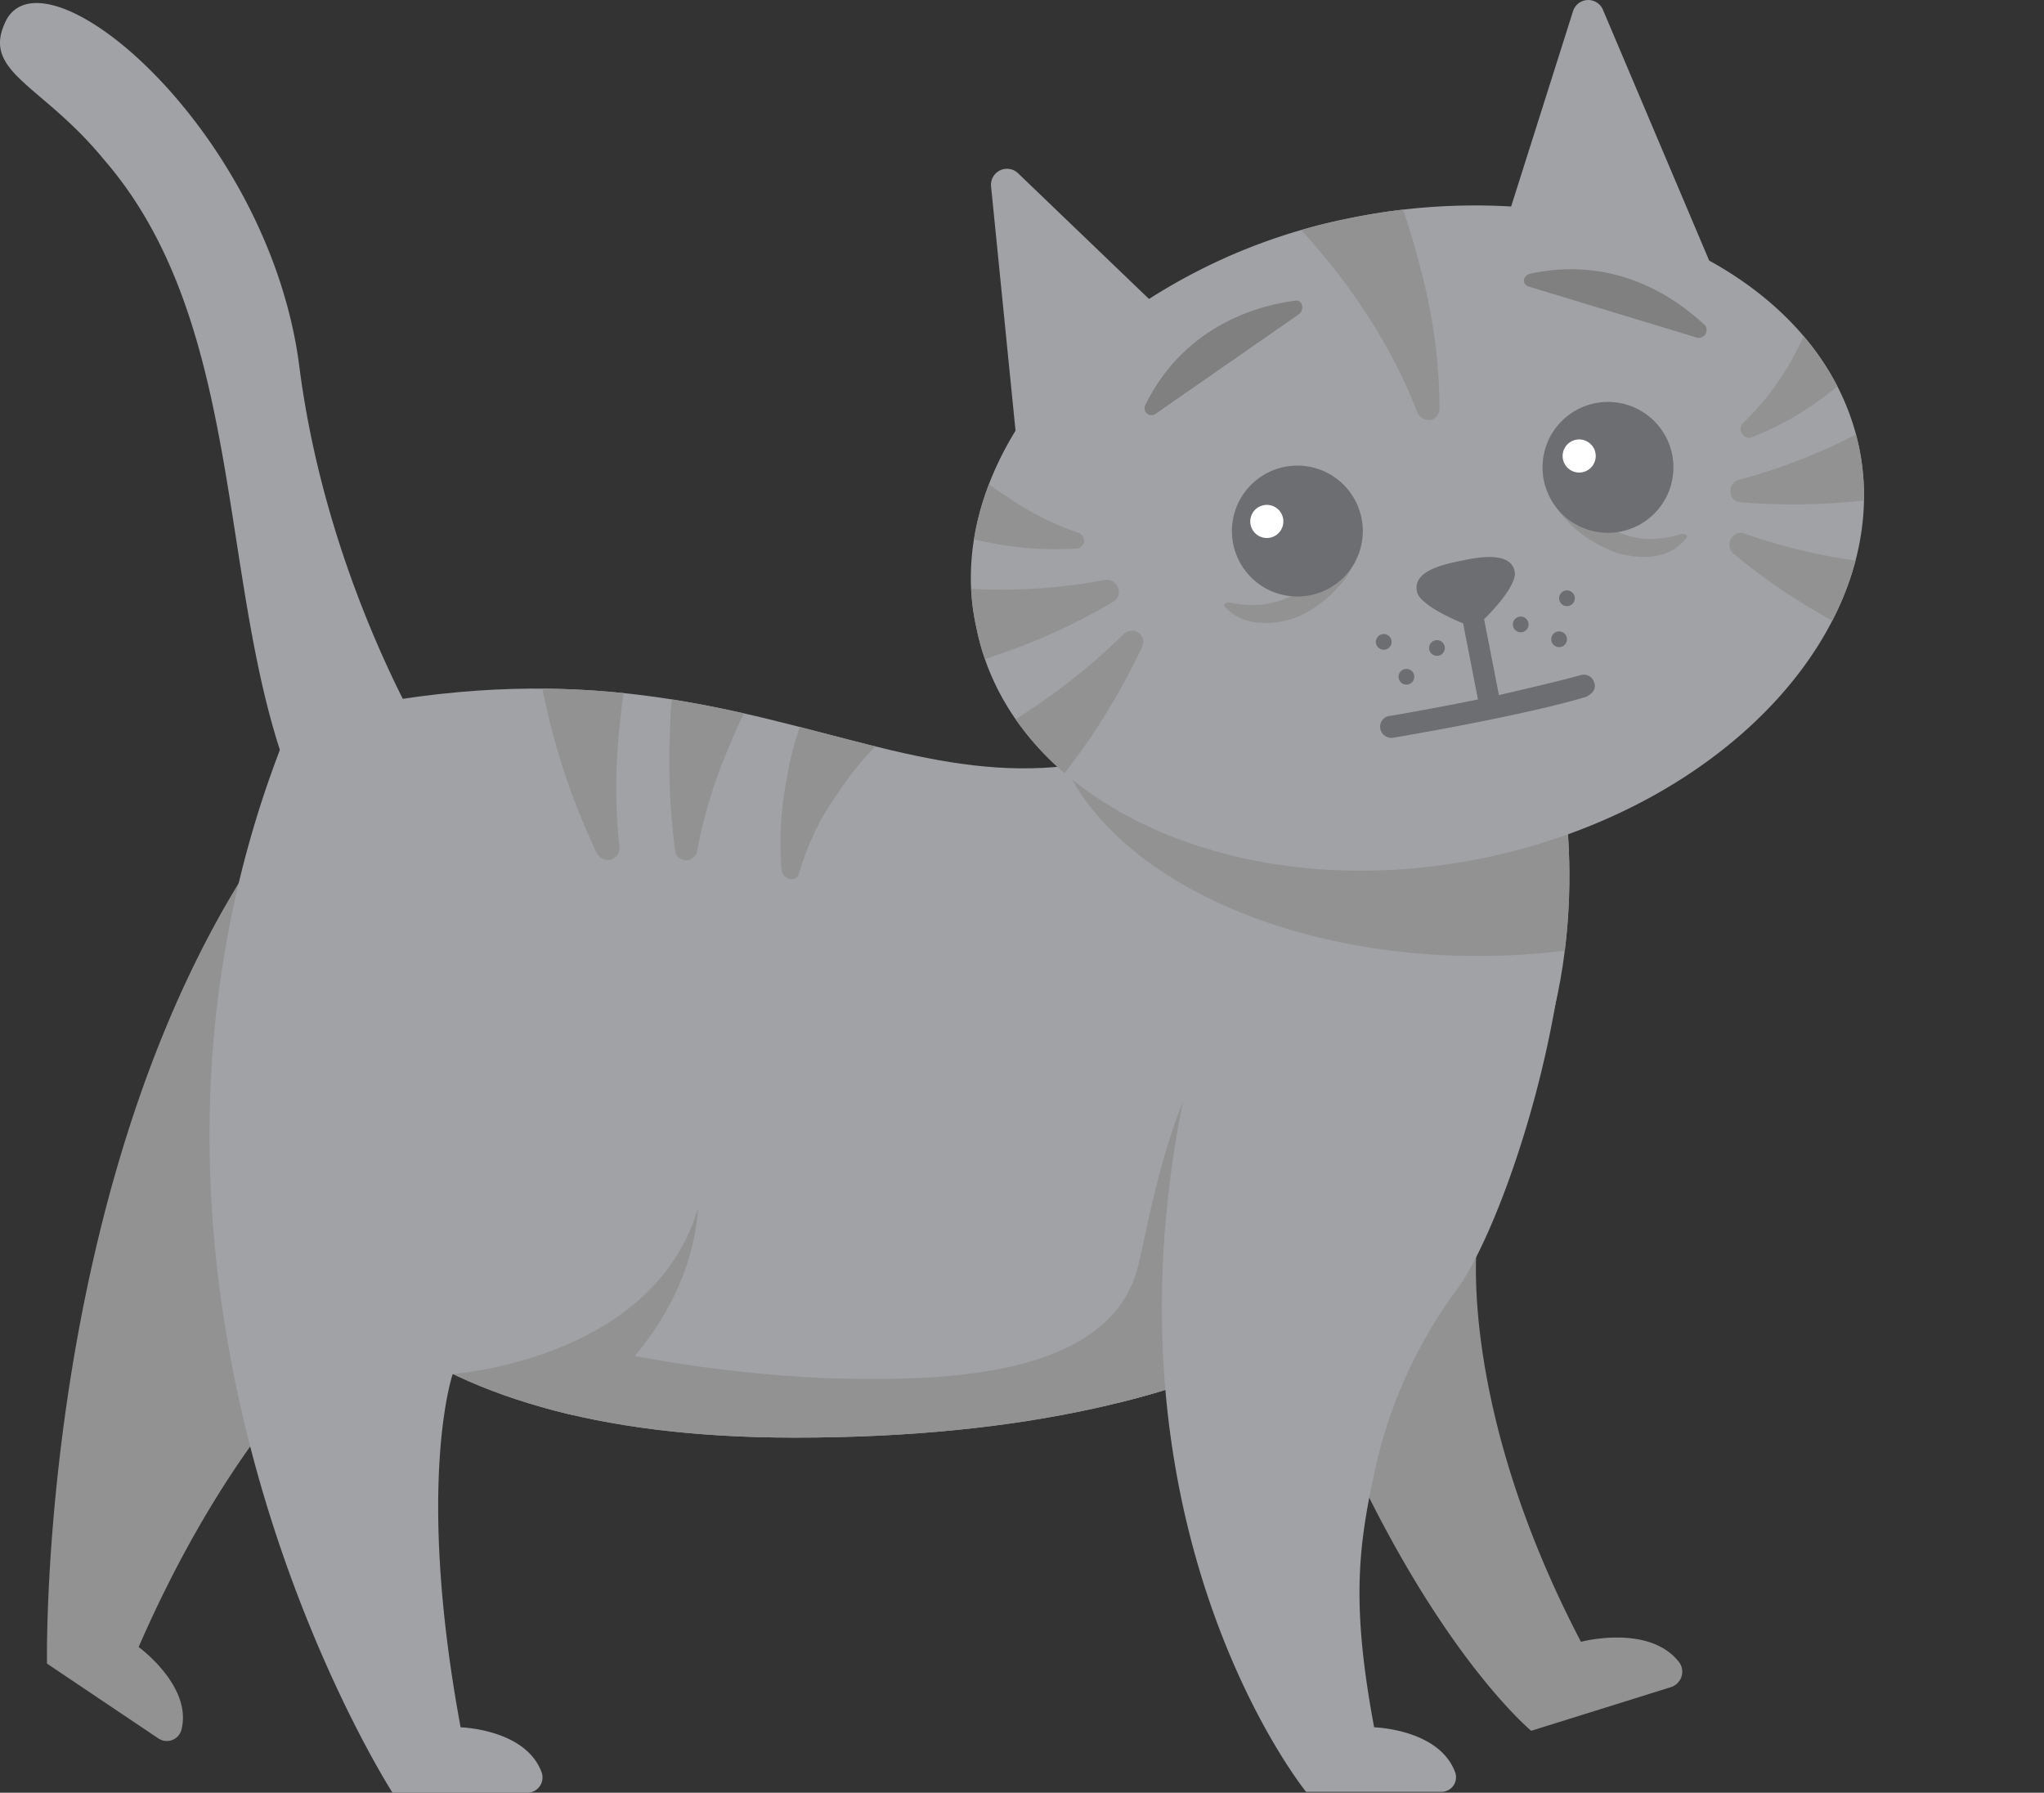 <svg xmlns="http://www.w3.org/2000/svg" width="296.439" height="260" viewBox="0 0 296.439 260">
    <rect x="0" y="0" width="296.439" height="260" fill="#333333" stroke="none"/>
    <defs>
        <clipPath id="fvjbnfitma">
            <path data-name="Rectángulo 40023" style="fill:none" d="M0 0h296.439v260H0z"/>
        </clipPath>
        <clipPath id="qg1ntjzw8b">
            <path data-name="Trazado 2697" d="M35.338 83.66S-9.331 187.551 108.1 187.551c133.755 0 110.851-97.184 110.851-97.184s-28.22-18.6-51.123-6.707c-22 11.394-38.107 6.218-58.154 1.044-11.2-2.893-23.637-5.786-39.021-5.786a140.9 140.9 0 0 0-35.315 4.742" transform="translate(-26.999 -78.918)" style="fill:none"/>
        </clipPath>
        <clipPath id="beesms486c">
            <path data-name="Trazado 2710" d="m198.608 1.6-8.984 28.345a90.5 90.5 0 0 0-23.157 1.645 84.6 84.6 0 0 0-29.358 11.77l-18.982-18.222a2.318 2.318 0 0 0-3.923 1.9l3.543 35.432c-5.441 8.858-7.846 18.855-5.694 28.472 5.062 25.688 38.088 40.747 73.394 33.534S245.3 90.686 240.114 65c-2.4-11.642-10.5-21.006-21.765-27.207L202.911 1.348A2.168 2.168 0 0 0 200.842 0a2.289 2.289 0 0 0-2.233 1.6" transform="translate(-111.27)" style="fill:none"/>
        </clipPath>
    </defs>
    <g data-name="Grupo 7277">
        <g data-name="Grupo 7276" style="clip-path:url(#fvjbnfitma)">
            <path data-name="Trazado 2689" d="M60.22 124.128a21.082 21.082 0 0 0-.127-19.614C54.905 94.77 46.3 75.789 43.39 52.885 38.961 19.1 7.2-7.855 1 2.648c-4.049 7.719 4.935 9.238 14.046 20.373 23.662 27.207 14.678 72.762 32.267 100.348 5.947 8.858 10.123 5.947 12.907.759" transform="translate(0 .092)" style="fill:#a0a2a5"/>
            <path data-name="Trazado 2690" d="M143.589 104.034s10-6.58 41.632-17.969c10.123 36.191-6.2 62.512-21.386 77.7" transform="translate(38.112 22.844)" style="fill:#a0a2a5"/>
            <path data-name="Trazado 2691" d="M218.951 90.366s22.9 97.184-110.851 97.184c-117.431.001-72.762-103.89-72.762-103.89 69.472-17.842 89.972 22.018 132.49 0 22.9-11.895 51.123 6.707 51.123 6.707" transform="translate(7.166 20.946)" style="fill:#a0a2a5"/>
        </g>
    </g>
    <g data-name="Grupo 7279">
        <g data-name="Grupo 7278" style="clip-path:url(#qg1ntjzw8b)" transform="translate(34.165 99.865)">
            <path data-name="Trazado 2692" d="M112.445 90.922a40.109 40.109 0 0 0-3.923 4.049c-1.265 1.519-2.4 3.164-3.543 4.809a38.224 38.224 0 0 0-5.188 11.009 1.112 1.112 0 0 1-1.645.759 1.61 1.61 0 0 1-.886-1.139A47.858 47.858 0 0 1 98.02 97a39.929 39.929 0 0 1 1.645-6.707 65.975 65.975 0 0 1 2.531-6.833l.253-.38a6.452 6.452 0 1 1 11.642 5.568 6.226 6.226 0 0 1-1.645 2.278M98.526 75.99a7.614 7.614 0 0 0-14.679-4.05l-.127.253a90.215 90.215 0 0 0-1.9 9.111 71.76 71.76 0 0 0-.759 8.858 100.341 100.341 0 0 0 .759 17.463 1.613 1.613 0 0 0 3.164 0 71.71 71.71 0 0 1 4.81-15.565 54.361 54.361 0 0 1 3.543-7.213 51.436 51.436 0 0 1 4.049-6.454 4.292 4.292 0 0 0 1.139-2.4M77.9 68.017a8.609 8.609 0 0 0-17.21.506v.38a89.6 89.6 0 0 0 1.012 10.5c.506 3.29 1.265 6.58 2.025 9.87a101.586 101.586 0 0 0 6.707 18.6 1.881 1.881 0 0 0 1.772 1.012 1.717 1.717 0 0 0 1.519-1.9 80.837 80.837 0 0 1 .127-18.349 73.516 73.516 0 0 1 1.392-8.985c.633-2.91 1.392-5.947 2.151-8.352a7.475 7.475 0 0 0 .506-3.29" transform="translate(-18.058 -84.029)" style="fill:#929292"/>
            <path data-name="Trazado 2693" d="M90.394 134.865c1.645 23.284-21.639 36.95-21.639 36.95L40.789 160.68z" transform="translate(-23.339 -64.068)" style="fill:#929292"/>
            <path data-name="Trazado 2694" d="M143.08 120.265c-10 5.188-15.691 57.577-15.691 57.577l22.651-9.87z" transform="translate(-.353 -67.944)" style="fill:#929292"/>
            <path data-name="Trazado 2695" d="M151.677 141.591s.253-5.441-1.9 4.049c-3.543 17.463-29.484 17.463-44.922 17.083a198.921 198.921 0 0 1-31.761-3.923l-14.805 12.528 46.568 8.1 39.734.759 8.985-9.87z" transform="translate(-18.694 -62.695)" style="fill:#929292"/>
            <path data-name="Trazado 2696" d="M182.421 49.965c34.314 0 62.132 16.883 62.132 37.71s-27.818 37.71-62.132 37.71-62.132-16.883-62.132-37.71 27.818-37.71 62.132-37.71" transform="translate(-2.238 -86.603)" style="fill:#929292"/>
        </g>
    </g>
    <g data-name="Grupo 7281">
        <g data-name="Grupo 7280" style="clip-path:url(#fvjbnfitma)">
            <path data-name="Trazado 2698" d="M51.832 140.82c5.062 10.25-2.025 26.827-2.025 26.827s-16.7 12.781-31.129 45.935c0 0 7.846 5.694 6.2 12.021a2.19 2.19 0 0 1-3.29 1.265l-16.2-10.883S4 143.1 38.165 95.265c4.429 6.96 10 37.836 13.667 45.555" transform="translate(1.429 25.285)" style="fill:#929292"/>
            <path data-name="Trazado 2699" d="M155.29 126.611c12.021 2.784 21.006 19.867 21.006 19.867s-2.91 23.663 15.059 58.083c0 0 10-2.657 14.3 3.037a2.345 2.345 0 0 1-1.265 3.543l-20.247 6.327s-24.3-19.994-41.253-80.987c9.364.886 3.543-11.895 12.4-9.87" transform="translate(37.926 33.547)" style="fill:#929292"/>
            <path data-name="Trazado 2700" d="M190.393 114.365c-3.164 18.981-10.123 36.444-14.426 42.265a68.761 68.761 0 0 0-11.642 25.055c-2.657 11.895-3.8 20.12-.38 38.469 0 0 9.491.253 11.768 6.58a2.119 2.119 0 0 1-2.025 2.784h-19.612s-35.305-43.531-14.173-114.9c15.059 4.176 25.435 7.339 50.49-.253" transform="translate(35.344 30.355)" style="fill:#a0a2a5"/>
            <path data-name="Trazado 2701" d="M72.828 112.529s23.284 7.846 23.284 31.509c0 30.75-36.824 33.281-36.824 33.281s-5.441 15.691 1.139 51.25c0 0 9.491.253 11.768 6.58a2.222 2.222 0 0 1-2.025 2.91H50.556S2.344 163.272 35.877 82.665z" transform="translate(6.374 21.941)" style="fill:#a0a2a5"/>
            <path data-name="Trazado 2702" d="M117.748 62.468 114.2 27.036a2.318 2.318 0 0 1 3.923-1.9l18.986 18.224a84.6 84.6 0 0 1 29.358-11.768 90.5 90.5 0 0 1 23.157-1.645L198.608 1.6a2.314 2.314 0 0 1 4.3-.253l15.438 36.444c11.262 6.2 19.361 15.565 21.765 27.207 5.188 25.688-19.361 52.262-54.666 59.475s-68.333-7.846-73.394-33.534c-2.151-9.617.253-19.614 5.694-28.472" transform="translate(29.534)" style="fill:#a0a2a5"/>
            <path data-name="Trazado 2703" d="M196.55 62.974a15.717 15.717 0 0 1-4.809.633 12.3 12.3 0 0 1-4.682-1.265 16.627 16.627 0 0 1-4.3-3.037 40.72 40.72 0 0 1-4.049-4.049l-.127-.127a1.214 1.214 0 0 0-1.139-.253c-.253.127-.253.253-.253.506a10.85 10.85 0 0 0 2.784 5.315 17.5 17.5 0 0 0 5.694 4.176c.506.253 1.139.506 1.772.759a11.229 11.229 0 0 0 1.772.38 10.564 10.564 0 0 0 3.417.127 7.006 7.006 0 0 0 4.682-2.4c.253-.253.506-.506.127-.759a1.081 1.081 0 0 0-.886 0" transform="translate(47.03 14.552)" style="fill:#929292"/>
            <path data-name="Trazado 2704" d="M186.28 46.065a9.491 9.491 0 1 1-9.491 9.491 9.491 9.491 0 0 1 9.491-9.491" transform="translate(46.924 12.227)" style="fill:#6d6e71"/>
            <path data-name="Trazado 2705" d="M181.493 50.365a2.4 2.4 0 1 1-2.4 2.4 2.4 2.4 0 0 1 2.4-2.4" transform="translate(47.534 13.368)" style="fill:#fff"/>
            <path data-name="Trazado 2706" d="M141.17 71a15.991 15.991 0 0 0 4.935.253 16.854 16.854 0 0 0 4.682-1.519 16.524 16.524 0 0 0 4.049-3.29 40.275 40.275 0 0 0 3.8-4.176l.127-.127c.253-.253.759-.506 1.012-.253.253.127.253.253.253.38a13.335 13.335 0 0 1-2.4 5.568 18.474 18.474 0 0 1-5.315 4.556 9.54 9.54 0 0 1-1.645.759 9.321 9.321 0 0 1-1.772.506 9.9 9.9 0 0 1-3.29.253 7.311 7.311 0 0 1-4.935-2.025c-.253-.253-.506-.506-.253-.759a.777.777 0 0 1 .752-.126" transform="translate(37.24 16.398)" style="fill:#929292"/>
            <path data-name="Trazado 2707" d="M150.68 53.365a9.491 9.491 0 1 1-9.491 9.491 9.491 9.491 0 0 1 9.491-9.491" transform="translate(37.475 14.164)" style="fill:#6d6e71"/>
            <path data-name="Trazado 2708" d="M145.693 57.865a2.4 2.4 0 1 1-2.4 2.4 2.4 2.4 0 0 1 2.4-2.4" transform="translate(38.032 15.359)" style="fill:#fff"/>
        </g>
    </g>
    <g data-name="Grupo 7283">
        <g data-name="Grupo 7282" style="clip-path:url(#beesms486c)" transform="translate(140.804)">
            <path data-name="Trazado 2709" d="M239.96 38.832a24.408 24.408 0 0 1-1.9 4.935 94.007 94.007 0 0 1-2.531 5.062 39.785 39.785 0 0 1-6.96 8.984 1.223 1.223 0 0 0 0 1.772 1.12 1.12 0 0 0 1.392.253 43.585 43.585 0 0 0 11.009-6.327 53.605 53.605 0 0 0 4.935-4.176 59.029 59.029 0 0 0 4.685-4.935l.253-.253a6.038 6.038 0 0 0-9.491-7.466 3.394 3.394 0 0 0-1.392 2.151m21.259 10.25a8.244 8.244 0 1 1 5.441 15.565l-.253.127a80.632 80.632 0 0 1-9.744 2.657 61.7 61.7 0 0 1-9.491 1.519 95.386 95.386 0 0 1-18.981.38c-.759-.127-1.392-.506-1.392-1.265a1.564 1.564 0 0 1 1.265-2.025 83.428 83.428 0 0 0 16.45-6.327c2.531-1.392 5.188-2.784 7.466-4.3a58.966 58.966 0 0 0 6.833-4.809 3.648 3.648 0 0 1 2.4-1.519m4.809 29.991A8.213 8.213 0 1 1 261.6 94.89l-.38-.127a64.213 64.213 0 0 1-9.491-3.417c-3.037-1.265-5.821-2.657-8.731-4.049a90.374 90.374 0 0 1-15.818-10.5 1.7 1.7 0 0 1-.506-1.9 1.6 1.6 0 0 1 2.151-1.012 82.873 82.873 0 0 0 17.21 4.049c2.91.38 5.694.633 8.6.759a58.529 58.529 0 0 0 8.225-.127 20.714 20.714 0 0 1 3.164.506M113.545 61.483a35.533 35.533 0 0 0 3.8 3.67 30.571 30.571 0 0 0 4.556 3.417 41.081 41.081 0 0 0 10.25 5.188 1.179 1.179 0 0 1 .759 1.519 1.216 1.216 0 0 1-1.139.759 47.787 47.787 0 0 1-12.654-.886 42.49 42.49 0 0 1-6.327-1.645c-2.151-.759-4.049-1.392-6.327-2.4l-.38-.253a6.14 6.14 0 0 1 5.441-11.009 6.438 6.438 0 0 1 2.025 1.645M98.739 79.7a8.326 8.326 0 0 0-7.339 9.116 8.419 8.419 0 0 0 9.111 7.339h.38a56.882 56.882 0 0 0 9.87-1.9c3.164-.759 6.327-1.645 9.238-2.657a88.5 88.5 0 0 0 17.21-7.846 1.544 1.544 0 0 0 .759-1.772 1.774 1.774 0 0 0-1.9-1.392 82.5 82.5 0 0 1-17.589 1.392c-2.91-.127-5.821-.253-8.6-.633a67.106 67.106 0 0 1-8.1-1.392 12.322 12.322 0 0 0-3.037-.253m8.6 29.358a8.25 8.25 0 0 0 10.883 12.4l.253-.253a74.828 74.828 0 0 0 7.086-7.086c2.151-2.4 4.176-4.935 6.074-7.466a97.591 97.591 0 0 0 9.744-16.324 1.733 1.733 0 0 0-.253-1.9 1.76 1.76 0 0 0-2.4 0 90.045 90.045 0 0 1-13.793 11.136c-2.4 1.645-4.935 3.037-7.466 4.429a56.507 56.507 0 0 1-7.47 3.548 11.106 11.106 0 0 0-2.657 1.519m53.274-84.024a8.264 8.264 0 0 1 14.932-7.086l.253.253a74.775 74.775 0 0 1 3.67 9.364c1.012 3.037 1.9 6.2 2.657 9.238a80.227 80.227 0 0 1 2.4 18.855 1.7 1.7 0 0 1-1.012 1.645 1.809 1.809 0 0 1-2.151-.886 76.118 76.118 0 0 0-8.225-15.565 70.989 70.989 0 0 0-5.188-6.96 68.437 68.437 0 0 0-5.568-6.2 10.8 10.8 0 0 1-1.772-2.657" transform="translate(-116.558 3.516)" style="fill:#929292"/>
        </g>
    </g>
    <g data-name="Grupo 7285">
        <g data-name="Grupo 7284" style="clip-path:url(#fvjbnfitma)">
            <path data-name="Trazado 2711" d="M179.828 67.665a1.139 1.139 0 1 1-1.139 1.139 1.139 1.139 0 0 1 1.139-1.139" transform="translate(47.428 17.96)" style="fill:#6d6e71"/>
            <path data-name="Trazado 2712" d="M178.928 72.365a1.139 1.139 0 1 1-1.139 1.139 1.139 1.139 0 0 1 1.139-1.139" transform="translate(47.189 19.207)" style="fill:#6d6e71"/>
            <path data-name="Trazado 2713" d="M174.528 70.665a1.139 1.139 0 1 1-1.139 1.139 1.139 1.139 0 0 1 1.139-1.139" transform="translate(46.021 18.756)" style="fill:#6d6e71"/>
            <path data-name="Trazado 2714" d="M164.928 73.365a1.139 1.139 0 1 1-1.139 1.139 1.139 1.139 0 0 1 1.139-1.139" transform="translate(43.473 19.473)" style="fill:#6d6e71"/>
            <path data-name="Trazado 2715" d="M161.428 76.665a1.139 1.139 0 1 1-1.139 1.139 1.139 1.139 0 0 1 1.139-1.139" transform="translate(42.544 20.349)" style="fill:#6d6e71"/>
            <path data-name="Trazado 2716" d="M158.828 72.665a1.139 1.139 0 1 1-1.139 1.139 1.139 1.139 0 0 1 1.139-1.139" transform="translate(41.854 19.287)" style="fill:#6d6e71"/>
            <path data-name="Trazado 2717" d="M152.956 34.471c-5.694.759-16.071 3.8-21.639 15.059a1.013 1.013 0 0 0 1.392 1.392L153.462 36.5c1.012-.633.633-2.278-.506-2.025" transform="translate(34.819 9.142)" style="fill:gray"/>
            <path data-name="Trazado 2718" d="M200.89 38.966c-4.176-3.923-12.907-10.123-25.308-7.466-1.139.253-1.265 1.645-.127 1.9l24.17 7.339a1.129 1.129 0 0 0 1.265-1.772" transform="translate(46.359 8.19)" style="fill:gray"/>
            <path data-name="Trazado 2719" d="M189.2 81.968a1.575 1.575 0 0 0-1.9-1.012c-3.164.886-7.593 1.9-11.895 2.91l-2.151-11.009.253-.253c1.9-1.9 4.556-5.062 4.176-6.707-.506-2.4-3.8-2.4-7.719-1.519-3.923.759-6.96 1.9-6.454 4.429.253 1.645 4.049 3.543 6.454 4.556a.442.442 0 0 1 .253.127l2.148 11.01c-6.833 1.392-12.781 2.4-12.907 2.4a1.576 1.576 0 0 0-1.265 1.772 1.618 1.618 0 0 0 1.519 1.392h.253c.759-.127 18.855-3.164 28.092-5.947 1.012-.506 1.519-1.265 1.139-2.151" transform="translate(41.983 16.944)" style="fill:#6d6e71"/>
        </g>
    </g>
</svg>
